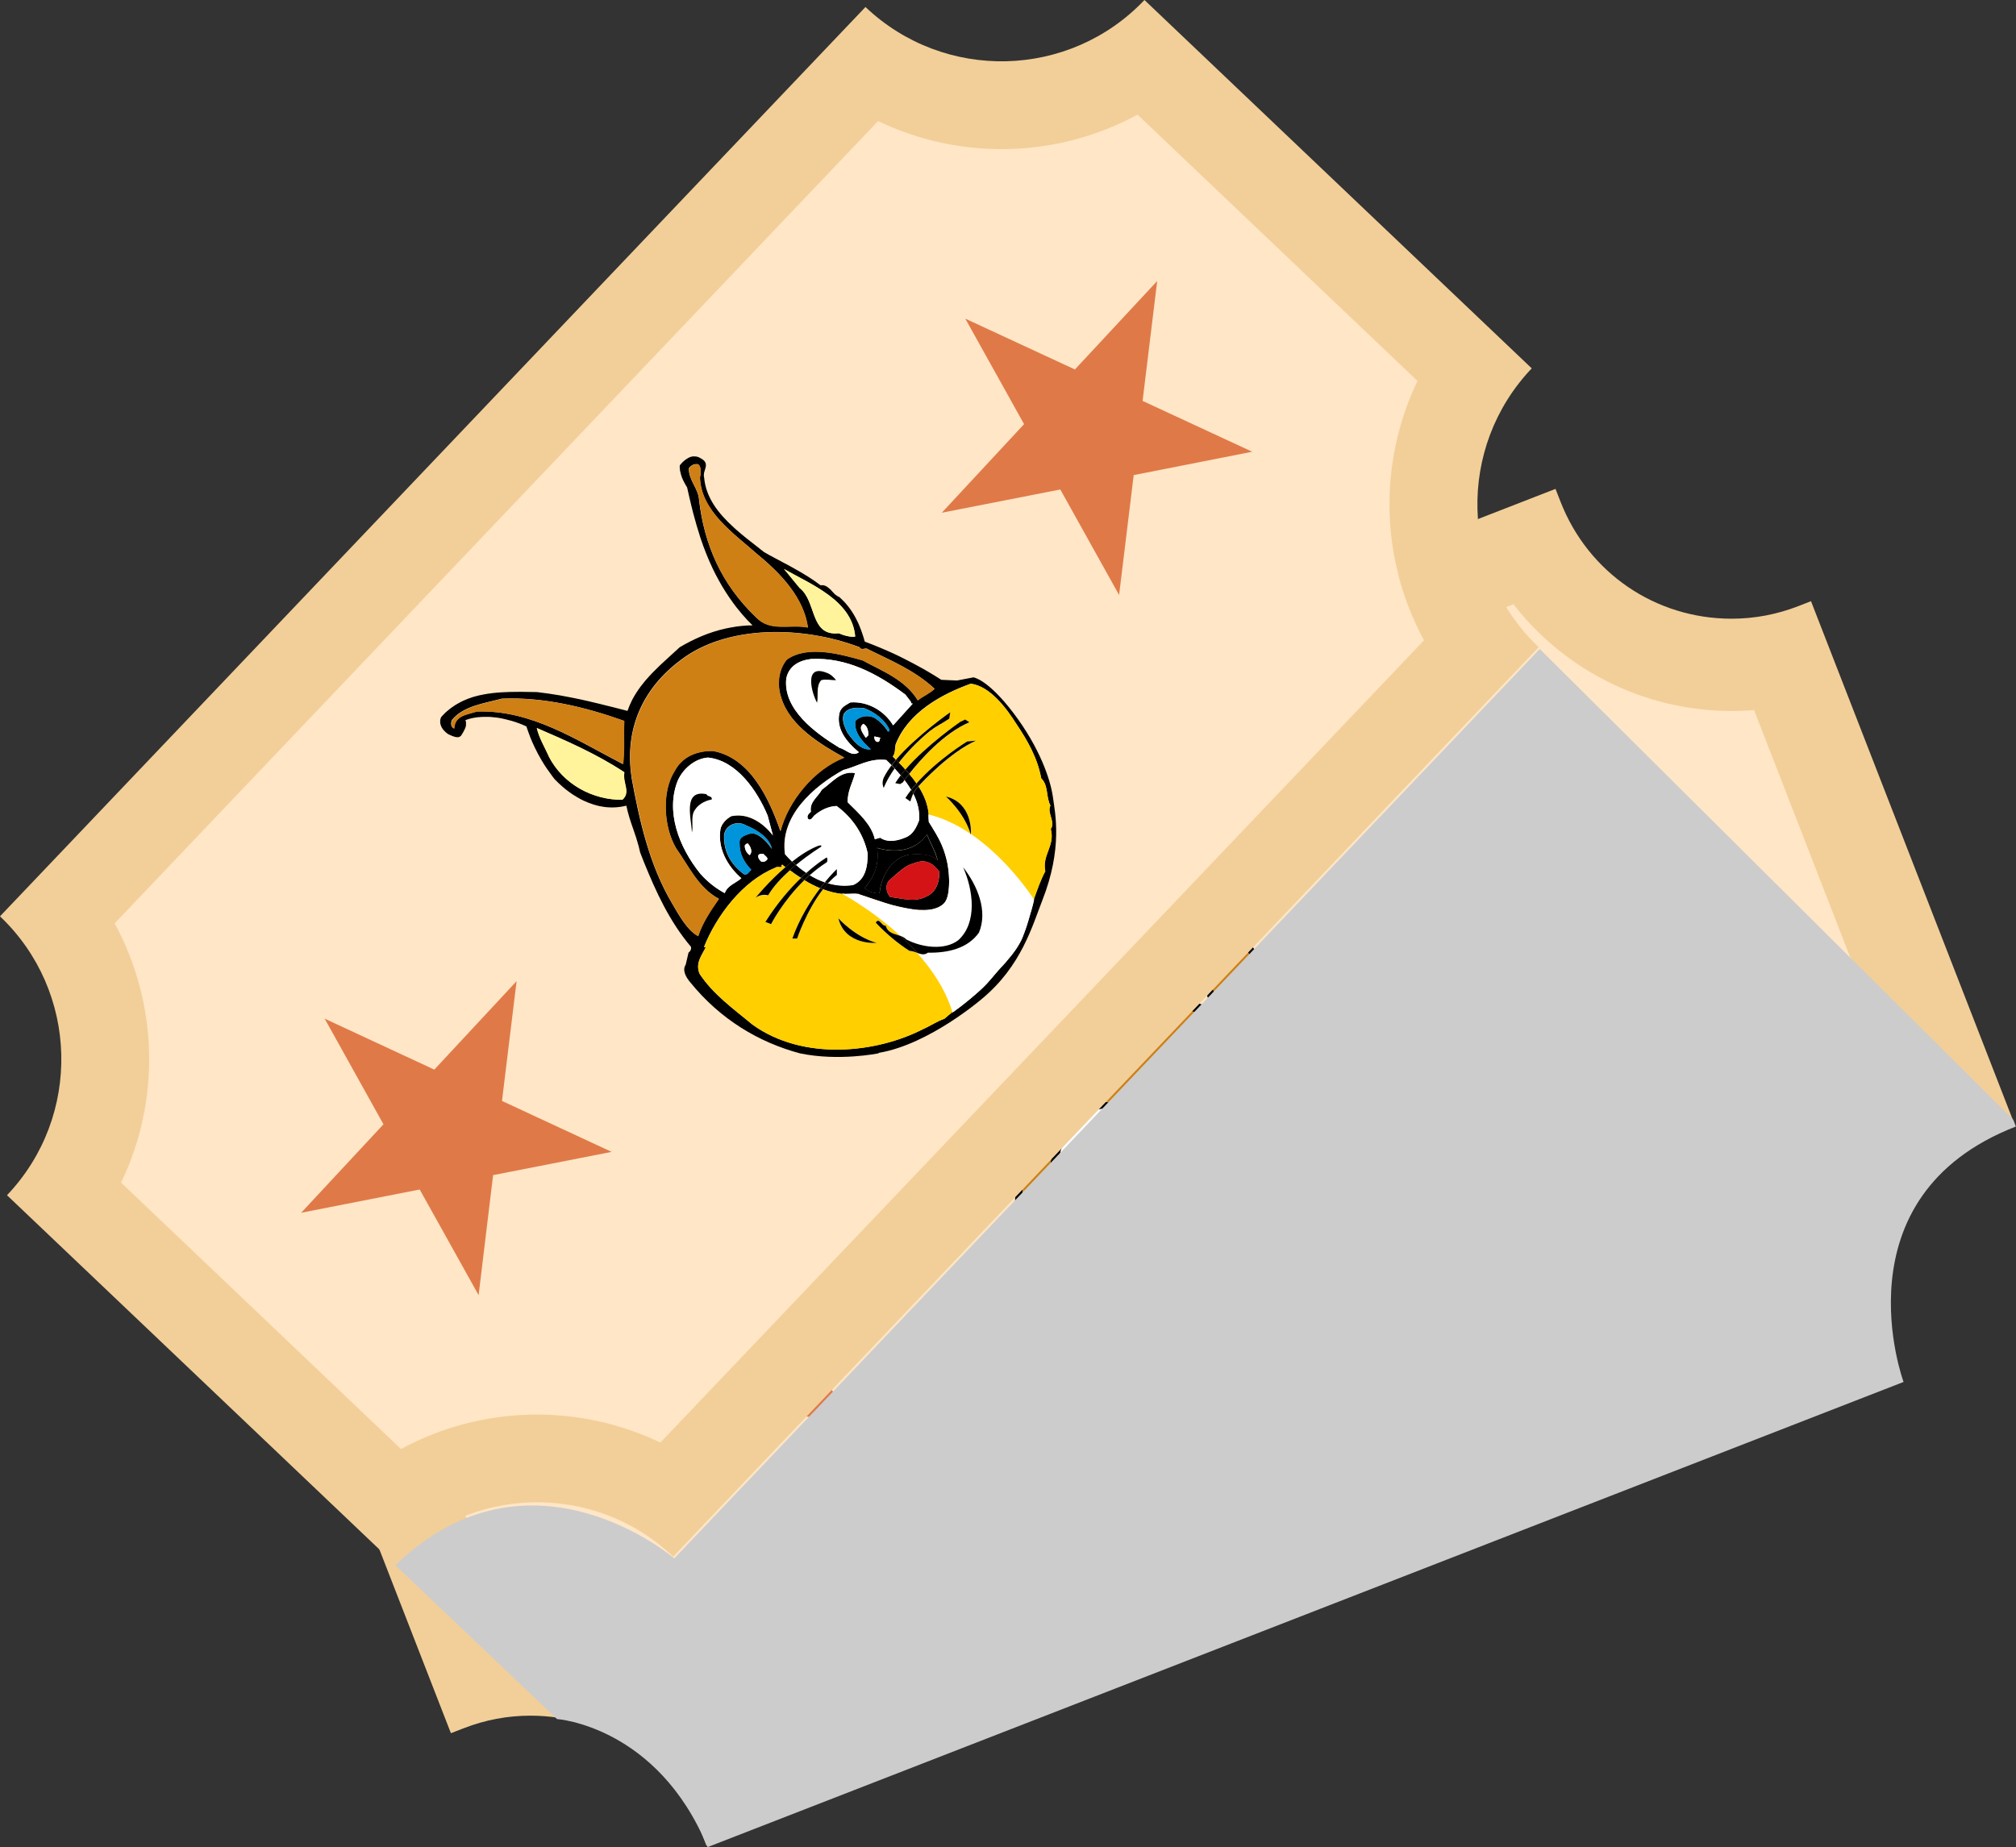 <?xml version="1.0" encoding="UTF-8"?>
<svg xmlns="http://www.w3.org/2000/svg" viewBox="0 0 172.49 158.08">
  <rect x="0" y="0" width="172.49" height="158.08" fill="#333333" stroke="none"/>
  <defs>
    <style>
      .cls-1 {
        fill: #e07948;
      }

      .cls-1, .cls-2, .cls-3, .cls-4, .cls-5, .cls-6, .cls-7, .cls-8, .cls-9, .cls-10, .cls-11, .cls-12 {
        stroke-width: 0px;
      }

      .cls-2 {
        fill: #ce8015;
      }

      .cls-3 {
        fill: #f2cf99;
      }

      .cls-4 {
        fill: #ffec00;
      }

      .cls-13 {
        isolation: isolate;
      }

      .cls-6 {
        fill: #d41317;
      }

      .cls-7 {
        fill: #fff;
      }

      .cls-8 {
        fill: #fee6c6;
      }

      .cls-9 {
        fill: #0094da;
      }

      .cls-10 {
        fill: #ffcf00;
      }

      .cls-11 {
        fill: #ccc;
        mix-blend-mode: multiply;
      }

      .cls-12 {
        fill: #fff49b;
      }
    </style>
  </defs>
  <g class="cls-13">
    <g id="Calque_2" data-name="Calque 2">
      <g id="Layer_1" data-name="Layer 1">
        <g>
          <path class="cls-3" d="m170.85,95.59l-16.58-42.62c-8.69,3.38-18.48-.92-21.86-9.61l-100.12,38.95c3.38,8.69-.92,18.48-9.61,21.86l16.58,42.62c8.69-3.38,18.48.92,21.86,9.61l100.12-38.95c-3.38-8.69.92-18.48,9.62-21.86Z"/>
          <path class="cls-3" d="m60.44,157.94l-.43-1.1c-2.37-6.08-8.11-10.01-14.63-10.01-1.95,0-3.86.36-5.69,1.07l-1.11.43-17.44-44.83,1.11-.43c8.07-3.14,12.07-12.26,8.94-20.32l-.43-1.1,102.33-39.81.43,1.1c2.37,6.08,8.11,10.01,14.64,10.01,1.94,0,3.86-.36,5.69-1.07l1.1-.43,17.44,44.83-1.1.43c-8.07,3.14-12.08,12.26-8.94,20.33l.43,1.1-102.33,39.81Zm-15.06-13.49c7.11,0,13.42,4.06,16.38,10.43l97.98-38.12c-2.73-8.62,1.4-17.99,9.6-21.81l-15.75-40.48c-1.76.56-3.58.84-5.43.84-7.11,0-13.42-4.05-16.38-10.43l-97.98,38.11c2.72,8.62-1.39,17.99-9.59,21.81l15.74,40.48c1.76-.56,3.58-.84,5.43-.84Z"/>
        </g>
        <g>
          <path class="cls-8" d="m64.17,147.57c-4.91-6.16-12.61-9.54-20.46-9l-12.2-31.36c6.16-4.91,9.55-12.6,9-20.46l88.86-34.57c4.91,6.16,12.61,9.55,20.46,9l12.2,31.35c-6.16,4.91-9.55,12.6-9,20.46l-88.86,34.57Z"/>
          <path class="cls-8" d="m153.44,113.27l-89.4,34.78-.18-.23c-4.85-6.08-12.37-9.39-20.13-8.85l-.29.02-12.41-31.9.23-.19c6.08-4.84,9.39-12.37,8.85-20.12l-.02-.29,89.4-34.78.18.23c4.84,6.08,12.37,9.39,20.12,8.85l.29-.02,12.4,31.9-.22.18c-6.08,4.84-9.39,12.37-8.85,20.12l.02.29Zm-89.14,33.83l88.32-34.36c-.45-7.82,2.88-15.37,8.94-20.32l-11.99-30.82c-7.82.45-15.37-2.87-20.33-8.94l-88.31,34.36c.45,7.82-2.88,15.37-8.94,20.32l11.99,30.82c7.81-.45,15.37,2.87,20.32,8.94Z"/>
        </g>
        <polygon class="cls-1" points="74.14 122.41 64.07 120.07 58.72 128.92 57.85 118.61 47.78 116.26 57.31 112.24 56.44 101.94 63.2 109.76 72.73 105.75 67.38 114.59 74.14 122.41"/>
        <polygon class="cls-1" points="148.72 90.31 138.66 87.96 133.31 96.81 132.43 86.51 122.37 84.15 131.89 80.14 131.03 69.84 137.78 77.66 147.31 73.65 141.96 82.49 148.72 90.31"/>
        <g>
          <path class="cls-5" d="m117.65,97.79l-1.19-.6c-.26-.39-.52-.78-.79-1.16.27.38.53.76.79,1.16l1.19.6Z"/>
          <path class="cls-5" d="m118.63,98.52c1.41.87,1.92,3.19,2.13,4.74.29,1.69.46,3.4.03,5.1.32.84-.3,1.62-.24,2.46-.54.4-.17,1.49-.79,1.83-.24,1.47-1.61,1.7-1.92,3.1-.69.53-1.29,1.17-1.88,1.8,0,.03,0,.04,0,.04-.44.61-1.89,2.3-2.48,2.76-.86.67-1.61.97-2.56,1.39-.64.29-1.41.7-2.1.93-1.81.61-3.18.85-3.18.85,0-.02,0-.03,0-.05-.29.07-.57.15-.85.24-.67-.06-1.34.07-2.01.06-4.54.23-10.5-1.73-13.16-6.34-.9-1.83-2.02-3.77-2.35-5.84.04-1,.84-1.36,1.43-1.86l-.14-.07c2.07-2,5.34-3.8,8.36-3.67.16-.06.34.12.49.16.02-.06.05-.17.16-.16.05.1.11.21.16.31.23-.07.47-.13.71-.19-.11-.27-.21-.55-.29-.83.9-3.18,4.64-4.29,7.5-4.53,1.23.22,2.45-.03,3.7.73.08.2.15.41.23.61.17-.1.36-.19.55-.28-.04-.12-.09-.24-.13-.36.32-.17.44-.54.64-.84,2.09-2.06,5.33-2.31,8-2.1Zm-23.3,1.92c-.49.01-1.09.25-1.36.65-.9,1.38-.76,3.1-.09,4.55-.6.18-1.34.07-1.82.57-.53-.69-.95-1.49-1.22-2.37-.74-2.87-.52-6.09,1.52-8.06.82-.73,2.1-1.12,3.16-.74,2.16,1.25,2.68,4.36,2.62,6.6l-.29,1.76c-.31-1.34-1.15-2.65-2.52-2.96Zm.89,2.03c-.42-.04-1.08-.2-1.26.38-.37.78-.32,1.63-.01,2.47-.25.05-.5.34-.74.06-.7-1.31-.74-2.53-.14-3.75.45-.69,1.52-.71,2.05.05.62.68,1.4,1.73,1.16,2.74,0-.37-.35-1.67-1.06-1.96Zm.35,2.61c-.19.1-.36.11-.55-.04-.09-.19-.13-.39-.02-.58.15-.13.31,0,.47.07.03.19.22.39.1.55Zm-1.14-.99l-.1.04c-.16-.31-.18-.65-.02-.93.1-.04.23-.11.31,0,.07.29.09.71-.2.89Zm17.96-6.04l-2.3,1c-.16-1.42-1.11-2.78-2.54-3.3-.49.06-.9.05-1.23.47-.79,1.09-.48,2.43.15,3.72-.7.17-.91-.69-1.35-1.01-1.37-1.99-3.08-4.99-1.72-7.29.64-.89,1.65-.95,2.64-.64,2.82,1.12,4.63,3.46,6.09,6.08l.17.75-.04.14.12.08Zm-3.54-.3c-.43-.43-1.02-.57-1.55-.37-.56.88-.14,1.96.21,2.76-.86-.26-1.08-1.36-1.24-2.12-.03-.53-.02-1.15.36-1.57.61-.4,1.3-.05,1.82.26.65.64,1.24,1.65,1.2,2.6l-.18.07c-.05-.53-.31-1.21-.63-1.64Zm-.6,1.52l.44.33c-.15,0-.13.25-.34.23-.23-.06-.22-.39-.1-.55Zm-.43-.3l-.29.11c-.04-.4-.28-1.08.31-1.18.27.36.09.83-.02,1.07Zm-.18-13.9l-.56-2.03c1.52,2.11,4.22,4.83,3.18,7.77-.34-.07-.86-.49-1.17-.84-2.37-.77-.58-3.26-1.45-4.9Zm-4.75-10.4c.36-.93-.13-1.92.32-2.84.28-.16.58-.17.86.02.18.3-.13.84-.32,1.09-1.11,2.7.69,5.59,1.8,8.07,1.18,2.39,2.06,5.01,1.35,7.43-1.32-.93-3.12-.95-3.69-2.63-1.54-3.78-1.48-7.48-.31-11.14Zm-24.78,8.68c-.91-.1-1.86-.47-2.37.54-.23-.26-.03-.61.14-.74,1.41-.69,3.1-.15,4.64.1,3.33,1.34,6.23,3.61,8.75,6.03-.53,1.02-.99,2.33-1.61,3.33-2.77-3.5-5.23-7.47-9.56-9.25Zm4.03,6.03c0-.87-.11-1.76.06-2.64,1.89,2.07,3.75,4.12,5.27,6.52-.53.77-.16,1.79-1.12,2.08-2.26-.99-4.08-3.23-4.21-5.96Zm5.71,4.57c1.14-4.09,4.05-6.59,7.99-7.45,4.78-1.12,10.63,1.55,14.37,5.28.04.4.47.19.61.48,1.39,1.69,2.87,3.24,3.79,5.41-.57.2-1.14.17-1.71.31-.25-2.05-1.76-3.55-2.9-5.06-1.62-1.36-3.77-3.12-5.88-2.73-1.02.49-1.69,1.61-1.8,2.84-.3,2.48,1.45,5,2.82,6.84-2.76-.15-5.88,1.41-7.56,3.49.24-2.81.27-6.77-2.46-8.63-1.22-.57-2.57-.64-3.67.22-1.7,1.1-2.84,3.9-2.61,6.08.36,1.81.33,3.85,1.55,5.45-1.04.62-2.1,1.28-2.92,2.18-.66-.83-.76-2.33-.88-3.46-.42-3.79.35-7.54,1.26-11.24Zm9.64,30.17c4.23,1.1,9.94-.61,9.94-.61,4.21-1.16,6.49-3.93,8.15-5.55,3.43-3.34,4.06-6.31,4.48-7.74s.69-4.26-.12-7.85-1.88-4.24-1.88-4.24l-1.4-.33-1.19-.6c-.26-.39-.52-.78-.79-1.16-.09-.13-.18-.25-.27-.38-.36-.5-.74-.98-1.12-1.45-.19-.24-.39-.47-.59-.7-.6-.69-1.22-1.35-1.87-1.99.04-.27.08-.53.1-.8,0-.09.02-.18.02-.27,0-.04,0-.09,0-.13,0-.09,0-.18.01-.27,0-.14,0-.27,0-.41,0-.09,0-.18-.01-.27-.01-.23-.04-.46-.07-.68-.01-.09-.03-.18-.05-.28-.04-.18-.09-.37-.14-.55-.01-.05-.03-.09-.05-.14-.03-.09-.07-.19-.1-.28-.04-.09-.08-.19-.12-.28-.03-.03-.05-.05-.08-.09-.05-.06-.09-.13-.13-.2s-.07-.15-.1-.23c-.03-.08-.06-.16-.08-.25-.02-.07-.05-.14-.08-.21-.03-.07-.06-.14-.09-.2,0,0,0,0,0-.01-.04-.07-.08-.13-.13-.19-.01-.01-.03-.03-.04-.04-.04-.04-.09-.08-.14-.11-.01,0-.03-.01-.04-.02-.04-.02-.09-.04-.14-.05-.2-.36-.41-.71-.63-1.05-.04-.07-.09-.14-.13-.2-.15-.22-.3-.43-.45-.64-.05-.07-.1-.14-.15-.21-.07-.09-.14-.18-.21-.28-.09-.12-.19-.24-.28-.37-.05-.07-.11-.14-.16-.21-.06-.08-.12-.16-.18-.24-.14-.18-.28-.37-.43-.55-.21-.28-.42-.55-.63-.84-.04-.07-.08-.15-.12-.22-.04-.08-.08-.15-.12-.23-.06-.11-.12-.23-.18-.35-.08-.15-.16-.31-.25-.47-.06-.12-.12-.24-.18-.36-.04-.08-.08-.16-.12-.24-.08-.16-.16-.32-.24-.49-.06-.12-.12-.24-.17-.37-.04-.08-.07-.16-.11-.25-.7-1.61-1.11-3.29-.56-4.89,0-.08.03-.15.07-.22.02-.03.03-.07.05-.1.01-.02.02-.03.03-.05.04-.06.09-.12.14-.18.05-.06.1-.11.15-.17.02-.02.03-.04.04-.06.02-.03.04-.06.06-.09.13-.2.16-.43-.09-.76-.01-.02-.03-.04-.04-.06-.01-.02-.03-.04-.05-.06-.03-.04-.06-.07-.1-.1-.08-.07-.16-.13-.24-.17-.03-.02-.06-.03-.1-.04-.04-.01-.07-.02-.11-.03-.03,0-.06-.01-.09-.02-.03,0-.06,0-.1-.01-.03,0-.07,0-.1,0-.04,0-.07,0-.11,0-.04,0-.07,0-.11.01-.06.01-.13.02-.19.04-.07.02-.14.04-.2.06-.02,0-.04.02-.06.02-.02,0-.04.02-.06.03-.09.04-.17.08-.25.12-.03.07-.06.14-.09.21-.05.15-.09.31-.12.47,0,.04-.01.08-.02.13-.02.17-.03.34-.03.52,0,.09,0,.17,0,.26,0,.13.02.26.04.39-.06.27-.11.53-.17.8s-.11.53-.15.8c-.01.07-.02.13-.04.2-.02.13-.05.27-.07.4-.13.74-.23,1.48-.3,2.22-.09.94-.14,1.89-.12,2.84,0,.34.03.68.05,1.02.01.14.02.27.04.41.02.21.05.41.07.62,0,.07.02.14.03.21.05.36.12.73.2,1.1.03.15.07.29.1.44.06.25.13.5.2.74.12.41.27.83.43,1.25-.13-.06-.27-.11-.4-.17-.27-.1-.54-.2-.81-.28-.09-.03-.17-.05-.26-.07-.1-.03-.19-.05-.29-.08-.09-.02-.17-.04-.26-.06-.07-.02-.13-.03-.2-.04-1.41-.29-2.83-.31-4.24-.16-.73.24-1.45.46-2.16.71-.57.2-1.12.41-1.65.66-.07.03-.13.06-.2.1-.13.06-.26.13-.39.2-.38.21-.75.45-1.1.71-.12.09-.23.18-.34.28-.06.05-.11.1-.16.15-.11.1-.21.21-.32.32-.13-.1-.25-.2-.38-.31-.38-.31-.77-.61-1.15-.92-.13-.1-.26-.2-.39-.3-.26-.2-.52-.4-.78-.6-.39-.3-.79-.59-1.19-.88-.54-.38-1.08-.76-1.64-1.12-.28-.18-.56-.35-.85-.53-.38-.18-.77-.37-1.16-.54h0c-.09-.04-.17-.08-.26-.12,0,0,0,0,0,0-.93-.42-1.87-.8-2.82-1.03-.15-.04-.29-.07-.44-.09-.31-.06-.62-.1-.93-.12-.08,0-.15,0-.23-.01s-.15,0-.23,0c-.1,0-.19,0-.29,0-.08,0-.17.01-.25.02s-.17.02-.25.03c-.13.02-.25.04-.38.07-.05.01-.09.02-.14.03-.09.02-.19.05-.28.08-.06.02-.12.04-.18.06-.04.02-.09.03-.13.05-.13.05-.26.1-.4.17-.05.04-.08.08-.12.13-.01.02-.02.03-.03.05-.03.05-.06.1-.08.16-.04.09-.06.19-.07.29-.02.3.07.63.25.93.17.19.37.47.62.58.02,0,.04.02.07.02.03.01.07.02.1.02.06,0,.12,0,.18-.03.06-.04.12-.08.18-.12.01,0,.02-.02.04-.02.02-.02.05-.03.07-.05.01,0,.02-.02.04-.02.02-.02.05-.03.07-.05s.05-.03.07-.05c.01,0,.02-.02.03-.03.04-.04.09-.08.13-.12.02-.02.04-.04.06-.07.03-.03.05-.07.08-.11.04-.06.07-.13.1-.21.02-.06.03-.13.04-.2.1,0,.21.02.31.03.34.05.69.14,1.03.27.08.03.15.06.23.09.05.02.1.05.16.07.05.02.1.05.15.07.13.06.25.13.37.2.06.03.11.06.17.1.07.04.14.09.21.13.05.03.1.06.15.1.1.06.19.13.28.2.05.03.09.07.14.1.08.06.15.12.22.18.06.05.12.1.18.15.35.3.66.62.94.94-.01.11-.02.21-.03.32-.02.21-.04.42-.05.63-.02.32-.02.63-.01.95,0,.42.04.85.09,1.27.06.53.15,1.07.28,1.61.02.11.05.22.08.32.05.14.11.28.16.42.06.14.12.28.18.41.09.2.2.4.3.6.04.06.07.13.11.19.07.13.15.25.23.37.08.12.16.24.25.36s.17.23.27.34.19.21.28.32c.24.26.5.49.78.69.11.08.23.16.34.23.53.33,1.12.56,1.76.67-.08.34-.13.68-.18,1.02-.02.17-.04.34-.06.52-.02.17-.03.35-.05.52-.02.26-.05.52-.08.78-.03.26-.06.52-.11.77-.03.17-.06.34-.1.51l-.04.88c-.11,2.76-.1,5.52.69,8.28-.05.22-.19.32-.39.37l-.64.84c-.49.31-.42,1-.26,1.53,1.04,3.94,3.23,7.08,6.06,9.4,2.75,2,6.11,2.75,6.11,2.75"/>
          <path class="cls-5" d="m110.97,86.16c.03.07.05.14.08.21-.02-.07-.05-.14-.08-.21Z"/>
          <path class="cls-5" d="m98.61,106.51c-.22.06-.44.13-.66.2.19.34.38.67.59.99.21-.07.41-.14.6-.2-.2-.31-.37-.65-.53-.99Z"/>
          <path class="cls-5" d="m110.26,105.06c.04.79-.09,1.56-.48,2.28-.44.44-.96.89-1.61.87-.68-.01-1.6-.15-2.03-.87l-.47-.07c.26-1.26-.33-2.54-.82-3.83.36-.88,1.07-1.35,1.6-2.02-1.01-.7-2.13-.07-3.17.13-.57.44-1.41.52-1.63,1.34-.21.08-.46.13-.48.43.14.37.55-.04.64-.02.67-.18,1.37-.23,2.05.05.88,1.54,1.1,3.23.76,4.79-.45.99-1.08,1.97-2.25,1.95-.72-.2-1.35-.56-1.9-1.02-.2.09-.41.19-.61.29.42.42.88.78,1.39,1.08-.05-.06-.07-.09-.07-.09.25.23.94.39,1.25.62.02,0,.03.01.05.02.02.03.05.06.07.08.49.43,1.71,1.6,2.16,1.96.6.48,1.08.81,1.42,1.03.08.05.17.1.25.15.29.17.44.23.44.23,1.34.68,2.07.24,2.07.24.65-.31,1.26-1.7,1.56-2.78.1-.4.17-.8.22-1.21.03-.38.04-.75.02-1.08-.04-.84-.2-1.72-.18-1.8,0,0,0,0,0,0,0,0,0,0,0-.01,0,0,0-.02.01-.02.06-.24.22-.54.22-.54,0,0,.01,0,.02.01.3-.81.32-1.68.19-2.56-.06.03-.1.04-.1.04-.18.04-.38.18-.57.34Zm-.71,7.01c-.34.8-.94,1.49-1.85,1.49-1.18.09-2.02-.75-2.88-1.23-.17-.6.08-1.25.68-1.38.7-.19,1.56-.56,2.3-.43.3.05,1.41-.08,1.75,1.55Zm.27-.94c-.35-.8-1.28-1.19-2.06-1.46-1.47-.35-2.94.73-3.64,1.99-.37-.15-.78-.47-.98-.93,1.14-.53,1.99-1.33,2.39-2.69,1.3,1.11,2.91,1.58,4.36.7-.03.8.08,1.6-.07,2.39Z"/>
          <path class="cls-5" d="m99.32,107.79c-.2.06-.4.13-.59.2.29.42.6.82.95,1.18.2-.11.39-.21.57-.3-.34-.32-.65-.69-.93-1.09Z"/>
          <path class="cls-5" d="m109.93,103.2c.18-.1.37-.19.57-.28-.08-.26-.17-.51-.26-.77-.2.1-.38.21-.54.31.08.25.16.5.24.75Z"/>
          <path class="cls-5" d="m110.24,104.7c.21-.11.42-.21.64-.31-.06-.33-.14-.67-.24-1.01-.24.13-.44.24-.58.31.08.34.14.67.17,1Z"/>
          <path class="cls-2" d="m107.89,88.42c.71-2.42-.17-5.05-1.35-7.43-1.11-2.49-2.91-5.38-1.8-8.07.2-.25.5-.79.32-1.09-.27-.19-.58-.17-.86-.02-.45.91.04,1.91-.32,2.84-1.17,3.66-1.23,7.36.31,11.14.58,1.68,2.38,1.71,3.69,2.63Z"/>
          <path class="cls-2" d="m90.28,89.24c-2.51-2.42-5.42-4.69-8.75-6.03-1.55-.25-3.23-.79-4.64-.1-.17.14-.37.49-.14.74.51-1.01,1.46-.63,2.37-.54,4.32,1.77,6.78,5.74,9.56,9.25.62-1,1.08-2.31,1.61-3.33Z"/>
          <path class="cls-12" d="m88.48,93.24c-1.52-2.4-3.38-4.45-5.27-6.52-.18.88-.06,1.77-.06,2.64.13,2.74,1.95,4.98,4.21,5.96.96-.29.59-1.31,1.12-2.08Z"/>
          <path class="cls-2" d="m88.48,108.64c.82-.91,1.88-1.56,2.92-2.18-1.22-1.61-1.19-3.64-1.55-5.45-.23-2.18.91-4.99,2.61-6.08,1.1-.87,2.45-.79,3.67-.22,2.73,1.87,2.7,5.83,2.46,8.63,1.69-2.08,4.8-3.64,7.56-3.49-1.38-1.84-3.12-4.36-2.82-6.84.11-1.23.78-2.35,1.8-2.84,2.11-.39,4.26,1.38,5.88,2.73,1.14,1.51,2.65,3.01,2.9,5.06.57-.14,1.14-.12,1.71-.31-.92-2.17-2.41-3.72-3.79-5.41-.14-.29-.57-.08-.61-.48-3.73-3.73-9.58-6.4-14.37-5.28-3.94.87-6.85,3.37-7.99,7.45-.91,3.7-1.68,7.46-1.26,11.24.12,1.14.22,2.63.88,3.46Z"/>
          <path class="cls-12" d="m110.09,89.94c.31.35.83.77,1.17.84,1.04-2.94-1.66-5.66-3.18-7.77l.56,2.03c.87,1.64-.92,4.13,1.45,4.9Z"/>
          <path class="cls-7" d="m98.13,101.63c.06-2.24-.46-5.35-2.62-6.6-1.06-.38-2.34,0-3.16.74-2.04,1.97-2.26,5.19-1.52,8.06.27.88.69,1.69,1.22,2.37.48-.5,1.21-.39,1.82-.57-.67-1.45-.81-3.17.09-4.55.27-.4.88-.63,1.36-.65,1.37.31,2.21,1.62,2.52,2.96l.29-1.76Zm-3.79-3.19c-.62-.16-1.38-.09-1.89.38-.39.39-.52,1.14-.81,1.5.45-1.11.77-3.7,2.47-2.48,0,.3.41.31.23.6Z"/>
          <path class="cls-7" d="m113.13,97.07c-1.45-2.63-3.27-4.97-6.09-6.08-.99-.31-2-.25-2.64.64-1.36,2.3.35,5.3,1.72,7.29.44.33.65,1.18,1.35,1.01-.63-1.29-.94-2.63-.15-3.72.33-.42.74-.41,1.23-.47,1.43.51,2.37,1.88,2.54,3.3l2.3-1-.12-.08.04-.14-.17-.75Zm-4.9-3.58c-.32-.13-.78-.47-1.16-.52-.63.29-.74,1.1-1.11,1.61-.09-.93.32-3.55,1.81-1.98.24.21.41.66.45.89Z"/>
          <path class="cls-5" d="m105.96,94.59c.36-.51.48-1.32,1.11-1.61.38.05.84.39,1.16.52-.04-.23-.22-.68-.45-.89-1.5-1.57-1.9,1.05-1.81,1.98Z"/>
          <path class="cls-5" d="m94.11,97.85c-1.7-1.23-2.02,1.37-2.47,2.48.29-.36.43-1.1.81-1.5.51-.47,1.27-.54,1.89-.38.18-.29-.23-.31-.23-.6Z"/>
          <path class="cls-9" d="m96.12,101.69c-.54-.76-1.6-.74-2.05-.05-.61,1.22-.56,2.44.14,3.75.24.28.49-.01.74-.06-.3-.85-.36-1.69.01-2.47.18-.59.84-.42,1.26-.38.72.29,1.06,1.59,1.06,1.96.24-1.01-.54-2.06-1.16-2.74Z"/>
          <path class="cls-9" d="m110.66,99.3c.04-.95-.55-1.96-1.2-2.6-.52-.32-1.22-.67-1.82-.26-.38.42-.39,1.04-.36,1.57.16.76.38,1.86,1.24,2.12-.35-.8-.76-1.88-.21-2.76.53-.2,1.12-.06,1.55.37.32.42.58,1.11.63,1.64l.18-.07Z"/>
          <path class="cls-7" d="m108.84,97.88c-.59.1-.35.78-.31,1.18l.29-.11c.11-.24.29-.7.02-1.07Z"/>
          <path class="cls-7" d="m95.31,103.19c-.16.28-.14.62.02.93l.1-.04c.29-.18.26-.59.2-.89-.09-.11-.22-.04-.31,0Z"/>
          <path class="cls-7" d="m101.19,105.97s-1.18.15-2.59.54c.16.34.33.67.53.99,1.32-.42,2.14-.49,2.14-.49.01.27-.17.37-.17.37-.62.09-1.22.23-1.79.41.27.4.58.77.93,1.09.83-.41,1.39-.6,1.39-.6l-.2.45c-.33.08-.65.19-.98.33.55.47,1.18.82,1.9,1.02,1.17.02,1.8-.96,2.25-1.95.34-1.56.12-3.25-.76-4.79-.69-.28-1.39-.23-2.05-.05-.09-.01-.5.39-.64.02.02-.3.27-.35.48-.43.22-.83,1.06-.9,1.63-1.34,1.04-.2,2.16-.83,3.17-.13-.53.67-1.24,1.14-1.6,2.02.49,1.29,1.08,2.57.82,3.83l.47.07c.43.72,1.36.86,2.03.87.66.02,1.18-.43,1.61-.87.39-.72.52-1.49.48-2.28-.28.24-.51.52-.51.52l-.27-.45c.24-.15.49-.29.74-.43-.03-.33-.09-.67-.17-1-.15.08-.23.13-.23.13l-.27.03-.34-.25c.22-.15.46-.28.71-.42-.07-.25-.15-.5-.24-.75-1.05.63-1.52,1.12-1.52,1.12-.02-.54.45-.86.45-.86.27-.22.59-.42.94-.62-.07-.2-.15-.41-.23-.61-1.25-.75-2.48-.51-3.7-.73-2.86.23-6.6,1.34-7.5,4.53.08.28.18.56.29.83.87-.22,1.77-.35,2.57-.31,0,0,.42.04.19.17Z"/>
          <path class="cls-7" d="m109.35,99.8c.21.02.18-.22.34-.23l-.44-.33c-.11.17-.12.49.1.55Z"/>
          <path class="cls-7" d="m95.99,104.45c-.11.19-.07.4.02.58.19.15.36.13.55.04.11-.17-.07-.37-.1-.55-.16-.06-.32-.2-.47-.07Z"/>
          <path class="cls-4" d="m110.46,111.8c.1-.38.16-.76.19-1.12-.04.41-.12.81-.22,1.21,0-.03.02-.06.02-.09Z"/>
          <path class="cls-4" d="m102.43,110.96s.03.02.04.03c.02.02.05.04.07.07-.02-.03-.05-.06-.07-.08-.02,0-.03-.01-.05-.02Z"/>
          <path class="cls-10" d="m104.44,117.21c-.65-1.01-1.2-2.13-1.64-3.4.48-.33.32.49.67.58-.11.7.41.95.8,1.34-1.17-2.76-2.68-4.84-3.02-5.3-.51-.3-.98-.66-1.39-1.08-2.01,1.07-3.75,2.93-3.75,2.93l-.37-.17c1.32-1.36,2.79-2.33,3.94-2.95-.34-.36-.66-.76-.95-1.18-2.41.88-4.15,2.27-4.15,2.27l-.36-.38c1.62-1.08,3.12-1.75,4.31-2.18-.21-.32-.41-.65-.59-.99-.91.29-1.85.68-2.58,1.19,0,0-.47-.41-1.09-.24,0,0,1.59-.8,3.46-1.35-.05-.1-.11-.21-.16-.31-.11,0-.14.1-.16.16-.15-.04-.33-.22-.49-.16-3.02-.13-6.29,1.67-8.36,3.67l.14.07c-.59.5-1.39.86-1.43,1.86.32,2.07,1.45,4.01,2.35,5.84,2.66,4.61,8.62,6.57,13.16,6.34.68.01,1.34-.12,2.01-.06.28-.09.57-.17.85-.24.26-1.97-.08-4-.66-5.84-.16-.16-.33-.33-.54-.42Zm-4.4-5.05s.65,2.05,2.12,3.26c0,0-2.55-.87-2.12-3.26Z"/>
          <path class="cls-10" d="m110.63,100.62c-.2.3-.33.67-.64.84.05.12.09.24.13.36,2.43-1.14,5.88-1.8,5.88-1.8l-.29.46c-.77.14-1.23.1-1.86.27-1.54.41-2.73.92-3.61,1.39.09.26.18.51.26.77,2.54-1.18,5.95-1.8,5.95-1.8h.46s.23.35.23.35c-2.39-.06-5.17,1.21-6.51,1.91.1.34.18.67.24,1.01,2.53-1.13,5.42-1.49,5.42-1.49l.72.24c-2.39-.01-5.51,1.28-6.09,1.54.13.88.1,1.74-.19,2.56,1.05.82,1.91,1.88,2.59,3,.26-1.87-.61-3.79-.61-3.79,1.78,1.38.77,3.52.62,3.81,1.95,3.19,2.55,6.89,2.62,7.3.6-.63,1.19-1.27,1.88-1.8.31-1.4,1.68-1.63,1.92-3.1.63-.34.26-1.43.79-1.83-.05-.84.56-1.62.24-2.46.42-1.69.26-3.41-.03-5.1-.21-1.55-.72-3.87-2.13-4.74-2.67-.21-5.91.04-8,2.1Z"/>
          <path class="cls-4" d="m110.49,107.8s0-.02,0-.04c0,0,0,.02-.01.02,0,0,0,0,0,.01Z"/>
          <path class="cls-4" d="m106.37,114.21c-.08-.05-.17-.1-.25-.15.09.06.18.11.25.15Z"/>
          <path class="cls-5" d="m105.53,108.03c-.4,1.36-1.25,2.16-2.39,2.69.2.47.61.78.98.93.7-1.26,2.17-2.34,3.64-1.99.77.27,1.7.66,2.06,1.46.14-.8.04-1.59.07-2.39-1.45.88-3.06.41-4.36-.7Z"/>
          <path class="cls-6" d="m107.8,110.52c-.73-.13-1.6.24-2.3.43-.6.13-.86.78-.68,1.38.86.49,1.7,1.32,2.88,1.23.91,0,1.51-.69,1.85-1.49-.34-1.63-1.45-1.5-1.75-1.55Z"/>
          <polygon class="cls-7" points="114.98 119.81 114.98 119.81 114.98 119.81 114.98 119.81"/>
          <path class="cls-7" d="m110.32,121.94c-1.47.92-3.1,1.14-4.68,1.54,0,.02,0,.03,0,.05,0,0,1.36-.23,3.18-.85.69-.23,1.46-.64,2.1-.93.95-.42,1.7-.72,2.56-1.39.6-.46,2.04-2.15,2.48-2.76,0,0,0-.01,0-.04-.18.19-.36.38-.54.56-1.16,1.88-3,3.15-5.09,3.82Z"/>
          <path class="cls-7" d="m102.54,111.06c1,1.19,2.23,2.16,3.58,2.99-.35-.22-.82-.55-1.42-1.03-.45-.36-1.67-1.53-2.16-1.96Z"/>
          <path class="cls-7" d="m108.87,114.67s-.73.44-2.07-.24c0,0-.15-.06-.44-.23.33.2.66.39,1,.57.63.18,1.38.11,1.9-.36.54-.74.93-1.61,1.16-2.53-.3,1.09-.91,2.47-1.56,2.78Z"/>
          <path class="cls-7" d="m101.18,110.34s.02.03.07.09c.37.21.76.39,1.18.53-.32-.24-1-.39-1.25-.62Z"/>
          <path class="cls-7" d="m110.67,109.6c.02.33.01.7-.02,1.08.1-.96.05-1.94-.16-2.88,0,0,0,0,0,0-.02.08.14.96.18,1.8Z"/>
          <path class="cls-7" d="m110.5,107.76c.09-.17.17-.35.23-.53,0,0-.01,0-.02-.01,0,0-.15.3-.22.54Z"/>
          <path class="cls-7" d="m113.33,110.25s-.02.03-.02.03c0-.02,0-.03,0-.05-.69-1.12-1.54-2.18-2.59-3-.06.18-.14.35-.23.53,0,.01,0,.02,0,.04.21.94.26,1.92.16,2.88-.03.37-.09.75-.19,1.12,0,.03-.02.06-.02.09-.23.92-.62,1.79-1.16,2.53-.51.47-1.27.54-1.9.36-.34-.18-.67-.37-1-.57-.07-.04-.16-.09-.25-.15-1.35-.83-2.58-1.8-3.58-2.99-.03-.02-.05-.05-.07-.07-.01-.01-.03-.02-.04-.03-.42-.14-.82-.32-1.18-.53.34.46,1.85,2.54,3.02,5.3.14.14.26.29.33.48.92,1.18,2.62,2.23,4.05,1.88,2.08-.7,2.9-3.33,2.92-5.51.47,1.94.4,4.26-1.06,5.64-1.44.85-3.14.51-4.69-.23-.36.08-.6-.13-.84-.36.59,1.85.92,3.87.66,5.84,1.58-.4,3.22-.62,4.68-1.54,2.09-.68,3.93-1.95,5.09-3.82.18-.18.36-.37.54-.56-.06-.42-.67-4.12-2.62-7.3Z"/>
          <path class="cls-5" d="m103.47,114.4c-.35-.09-.19-.91-.67-.58.44,1.26.98,2.39,1.64,3.4.21.09.37.26.54.42-.21-.66-.45-1.3-.71-1.9-.39-.38-.91-.64-.8-1.34Z"/>
          <path class="cls-5" d="m104.98,117.64c.24.23.47.44.84.36,1.56.74,3.25,1.07,4.69.23,1.46-1.38,1.53-3.7,1.06-5.64-.02,2.18-.84,4.81-2.92,5.51-1.43.35-3.13-.7-4.05-1.88-.07-.19-.19-.35-.33-.48.26.6.5,1.24.71,1.9Z"/>
          <path class="cls-5" d="m98.61,106.51c-.06-.13-.12-.26-.17-.4-.24.06-.47.12-.71.19.07.13.14.27.21.4.22-.07.45-.14.66-.2Z"/>
          <path class="cls-5" d="m101.19,105.97c.23-.12-.19-.17-.19-.17-.8-.04-1.69.1-2.57.31.05.13.11.27.17.4,1.4-.39,2.59-.54,2.59-.54Z"/>
          <path class="cls-5" d="m94.27,107.66c.62-.17,1.09.24,1.09.24.73-.51,1.67-.9,2.58-1.19-.07-.13-.14-.27-.21-.4-1.87.55-3.46,1.35-3.46,1.35Z"/>
          <path class="cls-5" d="m99.13,107.5c-.19.06-.39.13-.6.2.06.1.13.19.19.29.19-.07.39-.14.59-.2-.06-.09-.13-.19-.19-.29Z"/>
          <path class="cls-5" d="m101.11,107.38s.18-.1.17-.37c0,0-.82.08-2.14.49.06.1.12.19.19.29.57-.18,1.17-.32,1.79-.41Z"/>
          <path class="cls-5" d="m94.22,109.88l.36.38s1.73-1.39,4.15-2.27c-.07-.09-.13-.19-.19-.29-1.19.43-2.69,1.1-4.31,2.18Z"/>
          <path class="cls-5" d="m100.25,108.88c-.18.09-.37.19-.57.3.06.06.12.12.18.18.2-.11.4-.2.61-.29-.07-.06-.14-.12-.21-.19Z"/>
          <path class="cls-5" d="m101.44,108.73l.2-.45s-.55.19-1.39.6c.07.06.14.13.21.19.33-.14.65-.25.98-.33Z"/>
          <path class="cls-5" d="m95.73,112.12l.37.17s1.73-1.86,3.75-2.93c-.06-.06-.12-.12-.18-.18-1.15.62-2.63,1.58-3.94,2.95Z"/>
          <path class="cls-5" d="m110.24,102.15c-.04-.11-.08-.22-.12-.33-.19.09-.37.18-.55.28.04.12.08.24.13.36.17-.1.35-.2.54-.31Z"/>
          <path class="cls-5" d="m108.18,103.57s.47-.49,1.52-1.12c-.04-.12-.08-.24-.13-.36-.36.19-.68.4-.94.62,0,0-.47.32-.45.86Z"/>
          <path class="cls-5" d="m113.85,100.75c.63-.17,1.09-.13,1.86-.27l.29-.46s-3.46.65-5.88,1.8c.04.11.08.22.12.33.88-.47,2.08-.98,3.61-1.39Z"/>
          <path class="cls-5" d="m110.06,103.7c.14-.08.34-.19.58-.31-.04-.16-.09-.31-.14-.47-.2.09-.39.18-.57.28.05.17.09.33.13.5Z"/>
          <path class="cls-5" d="m109.22,103.62l.34.25.27-.03s.08-.05.23-.13c-.04-.17-.08-.33-.13-.5-.25.13-.49.27-.71.42Z"/>
          <path class="cls-5" d="m117.15,101.47l-.23-.36h-.46s-3.41.63-5.95,1.8c.05.16.1.31.14.47,1.34-.7,4.11-1.97,6.51-1.91Z"/>
          <path class="cls-5" d="m110.26,105.06c.18-.16.39-.3.57-.34,0,0,.03-.02.1-.04-.01-.1-.03-.19-.05-.29-.22.1-.43.2-.64.31.01.12.02.24.03.36Z"/>
          <path class="cls-5" d="m109.49,105.13l.27.45s.23-.28.51-.52c0-.12-.01-.24-.03-.36-.26.13-.51.28-.74.43Z"/>
          <path class="cls-5" d="m117.01,103.14l-.72-.24s-2.89.36-5.42,1.49c.02.1.03.19.05.29.58-.25,3.69-1.55,6.09-1.54Z"/>
          <path class="cls-5" d="m100.04,112.16c-.43,2.39,2.12,3.26,2.12,3.26-1.47-1.21-2.12-3.26-2.12-3.26Z"/>
          <path class="cls-5" d="m112.72,106.45s.87,1.92.61,3.79c0,0,0,.01.01.02.15-.29,1.16-2.42-.62-3.81Z"/>
          <path class="cls-5" d="m113.33,110.25s0-.01-.01-.02c0,.02,0,.03,0,.05,0,0,0-.01.02-.03Z"/>
        </g>
        <path class="cls-3" d="m131.05,31.52L97.92,0c-6.42,6.76-17.11,7.02-23.87.6L0,78.42c6.76,6.43,7.02,17.11.6,23.87l33.13,31.52c6.43-6.75,17.11-7.02,23.87-.59l74.05-77.83c-6.75-6.43-7.02-17.11-.59-23.87Z"/>
        <g>
          <path class="cls-8" d="m56.6,123.93c-7.06-3.49-15.47-3.28-22.35.55l-24.37-23.19c3.49-7.06,3.28-15.47-.56-22.35L75.04,9.88c7.06,3.49,15.47,3.28,22.35-.56l24.38,23.19c-3.49,7.06-3.28,15.47.55,22.35L56.6,123.93Z"/>
          <path class="cls-3" d="m122.81,54.92L56.69,124.42l-.26-.13c-6.98-3.45-15.19-3.24-21.98.55l-.25.14-24.8-23.59.13-.26c3.44-6.97,3.24-15.19-.55-21.98l-.15-.25L74.96,9.39l.26.13c6.97,3.44,15.19,3.24,21.98-.55l.26-.14,24.8,23.59-.13.26c-3.44,6.97-3.24,15.19.55,21.98l.14.25ZM56.51,123.45L121.84,54.8c-3.73-6.88-3.94-15.13-.56-22.2l-23.95-22.79c-6.88,3.73-15.13,3.94-22.2.55L9.81,79.02c3.73,6.88,3.94,15.14.55,22.19l23.95,22.8c6.89-3.73,15.14-3.93,22.2-.55Z"/>
        </g>
        <polygon class="cls-1" points="52.33 98.58 42.19 100.57 40.95 110.84 35.91 101.8 25.77 103.79 32.81 96.22 27.78 87.18 37.16 91.54 44.2 83.97 42.95 94.22 52.33 98.58"/>
        <polygon class="cls-1" points="107.14 38.66 97 40.66 95.75 50.92 90.72 41.89 80.58 43.88 87.62 36.3 82.59 27.27 91.97 31.62 99.01 24.05 97.76 34.31 107.14 38.66"/>
        <path class="cls-11" d="m33.83,133.96l13.83,13.16s8.6.59,12.88,10.96l102.33-39.81s-5.85-15.85,9.61-21.86l-.23-.59-40.51-40.28-74.05,77.83s-12.32-10.57-23.87.59Z"/>
        <g>
          <path class="cls-5" d="m81.88,58.25l-1.34-.06c-.39-.25-.79-.5-1.19-.73.4.23.8.48,1.19.73l1.34.06Z"/>
          <path class="cls-5" d="m83.07,58.51c1.64.21,3.06,2.12,3.89,3.45.96,1.42,1.81,2.92,2.12,4.64.64.63.4,1.6.79,2.34-.33.59.46,1.43.03,2,.39,1.44-.77,2.21-.47,3.62-.41.77-.69,1.6-.98,2.41.01.02.02.03.02.03-.15.74-.78,2.87-1.13,3.54-.51.97-1.07,1.54-1.76,2.32-.47.52-1,1.21-1.54,1.71-1.4,1.3-2.55,2.08-2.55,2.08,0-.01,0-.03-.01-.04-.23.18-.46.37-.68.57-.64.22-1.19.61-1.81.88-4.04,2.08-10.28,2.74-14.6-.37-1.57-1.3-3.39-2.6-4.54-4.36-.38-.93.21-1.59.54-2.28h-.16c1.07-2.68,3.31-5.67,6.11-6.79.12-.12.36-.03.51-.05,0-.06-.02-.17.08-.21.09.07.18.15.27.22.18-.16.37-.31.57-.47-.21-.2-.41-.42-.61-.64-.48-3.27,2.46-5.82,4.98-7.21,1.21-.3,2.22-1.03,3.67-.86.15.15.31.31.46.46.12-.16.25-.32.38-.48-.09-.09-.18-.18-.27-.27.22-.28.18-.67.24-1.03,1.06-2.74,3.91-4.3,6.43-5.21Zm-20.45,11.32c-.44.21-.89.67-.98,1.15-.25,1.63.59,3.14,1.79,4.19-.47.41-1.19.61-1.42,1.27-.77-.41-1.48-.97-2.09-1.66-1.86-2.32-2.98-5.34-1.93-7.97.44-1,1.45-1.89,2.58-1.97,2.48.25,4.23,2.87,5.1,4.94l.46,1.73c-.83-1.09-2.13-1.94-3.51-1.66Zm1.64,1.48c-.4.14-1.07.26-.99.87-.02.87.38,1.61,1,2.26-.21.15-.31.51-.65.36-1.18-.91-1.72-2-1.67-3.36.13-.82,1.09-1.27,1.89-.8.84.36,1.99,1,2.18,2.02-.16-.33-1-1.38-1.78-1.35Zm1.39,2.23c-.13.16-.28.25-.52.19-.16-.13-.28-.31-.26-.52.08-.18.29-.13.46-.13.1.16.36.26.32.46Zm-1.45-.44l-.07.07c-.27-.21-.43-.52-.4-.84.07-.07.16-.19.29-.13.18.24.37.61.19.89Zm13.89-12.89l-1.68,1.86c-.73-1.23-2.16-2.08-3.67-1.96-.42.26-.8.41-.93.93-.27,1.32.56,2.41,1.67,3.33-.57.44-1.11-.25-1.65-.37-2.07-1.26-4.86-3.29-4.56-5.94.22-1.07,1.11-1.55,2.14-1.67,3.03-.14,5.65,1.25,8.05,3.05l.47.61.02.14.14.02Zm-3.35,1.18c-.57-.21-1.17-.1-1.56.3-.15,1.03.67,1.84,1.32,2.43-.89.11-1.55-.8-2-1.42-.24-.48-.49-1.04-.32-1.58.39-.62,1.16-.58,1.77-.51.85.32,1.8,1,2.16,1.88l-.13.13c-.26-.46-.78-.98-1.24-1.23Zm.07,1.63l.53.12c-.14.07-.02.28-.21.35-.23.04-.36-.26-.32-.46Zm-.52-.1l-.22.22c-.2-.35-.7-.87-.2-1.2.4.22.43.72.42.98Zm-5.88-12.6l-1.34-1.63c2.25,1.3,5.83,2.67,6.09,5.78-.34.08-.98-.09-1.41-.28-2.48.27-1.87-2.73-3.34-3.87Zm-8.6-7.53c-.05-.99-.91-1.7-.87-2.72.19-.25.46-.4.79-.34.29.2.23.82.15,1.12.09,2.92,2.92,4.81,4.96,6.62,2.06,1.69,3.93,3.73,4.28,6.22-1.58-.3-3.23.41-4.45-.88-2.95-2.81-4.42-6.21-4.86-10.03Zm-19.02,18.1c-.87.29-1.89.33-1.94,1.46-.32-.14-.28-.54-.18-.74,1-1.21,2.76-1.41,4.27-1.82,3.59-.15,7.17.73,10.45,1.9-.06,1.14.06,2.53-.1,3.7-3.97-2.05-7.84-4.66-12.51-4.5Zm6.16,3.84c-.35-.79-.83-1.56-1.03-2.43,2.57,1.11,5.11,2.21,7.48,3.78-.17.92.59,1.7-.17,2.36-2.46.03-5.04-1.27-6.29-3.71Zm7.09,1.82c-.64-4.2.98-7.67,4.22-10.08,3.9-2.98,10.33-2.95,15.27-1.09.2.35.51-.02.75.19,1.96.97,3.95,1.78,5.68,3.37-.44.41-.97.62-1.44.99-1.07-1.77-3.06-2.51-4.72-3.42-2.03-.57-4.72-1.3-6.48-.08-.73.87-.88,2.16-.47,3.32.75,2.39,3.37,3.96,5.38,5.08-2.58,1-4.78,3.7-5.46,6.29-.93-2.66-2.54-6.28-5.79-6.86-1.35-.01-2.61.47-3.26,1.71-1.1,1.7-.99,4.73.12,6.62,1.07,1.5,1.88,3.37,3.66,4.33-.69.99-1.39,2.03-1.77,3.19-.94-.49-1.65-1.81-2.23-2.8-1.94-3.28-2.78-7.02-3.47-10.77Zm21.18,23.55c4.3-.73,8.81-4.63,8.81-4.63,3.36-2.79,4.3-6.25,5.15-8.41,1.75-4.45,1.11-7.42.9-8.89s-1.12-4.17-3.34-7.11-3.45-3.09-3.45-3.09l-1.41.27-1.34-.06c-.39-.25-.79-.5-1.19-.73-.13-.08-.27-.16-.4-.23-.54-.3-1.08-.59-1.62-.86-.27-.14-.55-.27-.82-.4-.83-.38-1.67-.73-2.52-1.05-.07-.26-.15-.52-.24-.77-.03-.09-.06-.17-.09-.25-.02-.04-.03-.08-.05-.13-.03-.08-.07-.17-.1-.25-.05-.13-.11-.25-.17-.37-.04-.08-.08-.16-.12-.24-.11-.2-.22-.4-.35-.59-.05-.08-.1-.15-.16-.23-.11-.15-.23-.3-.36-.45-.03-.04-.07-.07-.1-.11-.07-.07-.14-.14-.21-.21-.07-.07-.15-.14-.22-.21-.04-.01-.07-.03-.11-.05-.07-.04-.13-.08-.2-.13s-.12-.11-.18-.17c-.06-.06-.12-.13-.18-.19-.05-.06-.1-.11-.16-.16-.05-.05-.11-.1-.16-.14,0,0,0,0-.01,0-.06-.05-.13-.09-.2-.12-.02,0-.04-.02-.05-.02-.05-.02-.11-.03-.17-.04-.01,0-.03,0-.05,0-.05,0-.09,0-.14.01-.33-.25-.67-.48-1.01-.7-.07-.04-.14-.09-.21-.13-.22-.14-.45-.27-.67-.4-.08-.04-.15-.09-.23-.13-.1-.06-.2-.11-.3-.17-.13-.07-.27-.15-.4-.22-.08-.04-.15-.08-.23-.12-.09-.05-.18-.09-.26-.14-.21-.11-.41-.22-.62-.33-.31-.16-.61-.33-.92-.51-.07-.05-.13-.1-.2-.16-.07-.05-.14-.1-.2-.16-.1-.08-.21-.16-.31-.24-.14-.11-.28-.22-.42-.33-.1-.08-.21-.17-.32-.25-.07-.06-.14-.11-.21-.17-.14-.11-.28-.23-.42-.35-.1-.09-.21-.18-.31-.27-.07-.06-.13-.12-.2-.18-1.3-1.18-2.37-2.54-2.52-4.23-.02-.07-.03-.15-.03-.22,0-.04,0-.07.01-.11,0-.02,0-.04,0-.06.01-.07.04-.15.06-.22.02-.07.04-.14.06-.21,0-.02.01-.05.02-.07,0-.03.01-.07.02-.1.03-.24-.03-.46-.39-.66-.02-.01-.04-.03-.07-.04-.02-.01-.04-.02-.07-.04-.04-.02-.09-.04-.13-.06-.1-.03-.2-.05-.29-.05-.03,0-.07,0-.1,0-.04,0-.08,0-.11.01-.03,0-.06.01-.09.02-.03,0-.06.02-.09.03-.03.01-.06.03-.1.04-.03.01-.06.03-.09.05-.03.02-.06.04-.1.06-.05.03-.1.07-.16.11-.05.04-.11.09-.16.14-.02.02-.03.03-.05.05-.02.02-.03.03-.05.05-.06.07-.12.14-.18.21,0,.08,0,.15,0,.23.01.16.04.32.09.48.01.04.02.08.03.12.05.16.11.33.19.48.04.08.08.16.12.23.06.12.13.23.2.34.06.27.12.53.18.8s.12.53.19.8c.02.07.03.13.05.2.03.13.07.26.1.4.19.72.4,1.44.63,2.15.3.9.65,1.78,1.06,2.64.15.31.3.61.47.91.07.12.13.24.2.36.1.18.21.36.32.53.04.06.07.12.11.18.2.31.41.62.63.92.09.12.18.24.27.36.16.2.32.4.49.6.28.33.58.65.9.96-.15,0-.29,0-.43.01-.29.02-.57.04-.85.08-.09.01-.18.02-.26.04-.1.02-.2.03-.3.05-.09.02-.18.03-.26.05-.07.01-.13.03-.2.04-1.41.31-2.71.88-3.93,1.6-.56.52-1.13,1.02-1.68,1.54-.43.41-.85.84-1.23,1.28-.05.06-.09.11-.14.17-.09.11-.18.23-.27.34-.26.35-.5.71-.71,1.1-.07.13-.13.26-.19.4-.03.07-.06.14-.09.2-.06.14-.11.28-.16.42-.16-.04-.32-.08-.47-.12-.48-.12-.95-.25-1.43-.36-.16-.04-.32-.08-.48-.12-.32-.08-.64-.15-.96-.23-.48-.11-.97-.22-1.45-.31-.65-.13-1.3-.25-1.96-.34-.33-.05-.66-.09-.99-.13-.42,0-.85-.02-1.28-.02h0c-.09,0-.19,0-.28,0,0,0,0,0,0,0-1.02,0-2.04.04-2.99.22-.15.03-.29.06-.44.09-.31.07-.6.16-.89.27-.07.03-.14.06-.22.09s-.14.06-.21.09c-.09.04-.17.08-.26.13-.07.04-.15.08-.22.12s-.15.09-.22.13c-.11.07-.21.14-.32.22-.04.03-.08.06-.12.09-.08.06-.15.12-.23.19-.05.04-.09.08-.14.12-.03.03-.07.06-.1.1-.1.1-.2.2-.29.31-.02.06-.04.11-.06.17,0,.02,0,.04-.01.06,0,.06-.01.12-.01.18,0,.1.02.2.06.29.1.29.33.55.61.74.23.11.54.27.8.27.02,0,.05,0,.07,0,.03,0,.07-.01.1-.03.05-.02.11-.05.15-.1.04-.06.07-.12.11-.18,0-.01.02-.02.02-.04.02-.02.03-.05.05-.07,0-.01.02-.02.02-.04.01-.02.03-.05.04-.08s.03-.05.04-.08c0-.01.01-.03.02-.04.03-.05.05-.11.07-.16,0-.03.02-.06.03-.08.01-.04.02-.09.02-.13,0-.07,0-.15,0-.23,0-.07-.02-.13-.05-.2.1-.04.2-.07.3-.1.33-.1.69-.15,1.05-.17.08,0,.16,0,.25-.01.06,0,.11,0,.17,0,.06,0,.11,0,.17,0,.14,0,.28.01.42.03.06,0,.13.01.19.02.08,0,.17.02.25.03.06,0,.11.02.17.03.11.02.23.04.34.07.06.01.11.02.17.04.09.02.18.05.27.07.08.02.15.04.23.06.44.13.86.29,1.24.47.03.1.06.2.1.3.07.2.14.4.22.6.12.29.24.59.38.87.18.38.38.76.6,1.13.27.46.58.91.91,1.35.07.09.14.18.2.26.11.11.21.21.32.32.11.1.22.2.33.3.17.15.34.29.52.42.06.04.12.09.18.13.12.09.24.17.36.24.12.08.25.15.37.22s.25.14.38.2.26.12.39.17c.33.13.66.24,1,.31.14.03.27.05.41.07.62.08,1.25.05,1.88-.11.07.34.16.67.26,1.01.05.17.1.33.16.5.05.16.11.33.17.49.08.25.17.49.25.74.08.25.15.5.22.75.04.17.08.34.12.51l.32.82c1.04,2.56,2.18,5.07,4.03,7.26.04.22-.04.37-.21.5l-.24,1.03c-.32.48.03,1.09.39,1.51,2.57,3.17,5.85,5.13,9.39,6.08,3.33.69,6.69,0,6.69,0"/>
          <path class="cls-5" d="m71.01,50.39c.05.05.1.11.16.16-.05-.06-.1-.11-.16-.16Z"/>
          <path class="cls-5" d="m68.1,74.02c-.17.14-.35.29-.52.45.31.23.63.46.95.66.16-.15.31-.3.46-.43-.31-.21-.61-.44-.89-.69Z"/>
          <path class="cls-5" d="m78.14,67.91c.36.71.56,1.46.5,2.28-.22.58-.51,1.2-1.12,1.45-.62.27-1.52.52-2.21.04l-.46.13c-.28-1.25-1.34-2.18-2.32-3.16-.04-.95.42-1.67.63-2.5-1.21-.23-1.97.81-2.84,1.42-.34.64-1.08,1.05-.94,1.89-.16.16-.37.31-.26.59.28.28.48-.26.57-.28.53-.44,1.15-.77,1.89-.8,1.43,1.04,2.33,2.49,2.66,4.06,0,1.08-.17,2.24-1.25,2.7-.74.11-1.46.04-2.15-.15-.15.16-.29.34-.43.52.55.21,1.12.35,1.71.41-.07-.04-.1-.06-.1-.06.32.11,1.01-.03,1.4.05.02,0,.03,0,.05,0,.03.02.06.03.1.05.62.2,2.22.76,2.77.9.75.19,1.31.3,1.72.36.1.01.19.02.29.04.33.04.49.03.49.03,1.5.07,1.98-.63,1.98-.63.46-.55.45-2.07.28-3.18-.07-.4-.17-.8-.3-1.19-.13-.36-.27-.7-.42-.99-.38-.75-.89-1.48-.91-1.56,0,0,0,0,0,0,0,0,0,0,0-.01,0,0,0-.02,0-.03-.04-.24-.03-.58-.03-.58,0,0,.01,0,.02,0-.07-.86-.4-1.66-.87-2.41-.05.05-.07.08-.07.08-.15.11-.27.33-.38.54Zm2.23,6.68c.02.87-.25,1.74-1.08,2.12-1.04.56-2.15.15-3.13.06-.4-.48-.44-1.17.05-1.54.56-.46,1.19-1.15,1.92-1.33.29-.07,1.26-.65,2.23.69Zm-.14-.97c-.65-.59-1.66-.56-2.47-.48-1.49.29-2.38,1.87-2.5,3.31-.4.01-.9-.1-1.28-.45.82-.95,1.27-2.03,1.07-3.44,1.64.48,3.3.24,4.26-1.15.3.74.73,1.43.92,2.21Z"/>
          <path class="cls-5" d="m69.28,74.9c-.16.14-.31.28-.46.43.44.26.89.5,1.35.69.14-.18.27-.35.4-.51-.45-.15-.88-.36-1.29-.61Z"/>
          <path class="cls-5" d="m77.07,66.35c.13-.16.26-.33.4-.49-.18-.2-.37-.4-.56-.6-.14.18-.26.34-.37.5.18.19.35.39.52.59Z"/>
          <path class="cls-5" d="m77.96,67.6c.15-.19.3-.37.46-.55-.19-.28-.4-.55-.63-.82-.17.22-.31.4-.4.52.21.27.4.56.57.84Z"/>
          <path class="cls-2" d="m69.14,53.71c-.35-2.49-2.23-4.53-4.28-6.22-2.03-1.81-4.86-3.71-4.96-6.62.08-.31.14-.92-.15-1.12-.33-.06-.6.08-.79.34-.04,1.02.82,1.73.87,2.72.44,3.81,1.9,7.21,4.86,10.03,1.22,1.29,2.87.58,4.45.88Z"/>
          <path class="cls-2" d="m53.42,61.7c-3.29-1.17-6.87-2.05-10.45-1.9-1.51.41-3.27.61-4.27,1.82-.1.2-.14.6.18.74.05-1.13,1.07-1.18,1.94-1.46,4.67-.16,8.54,2.45,12.51,4.5.15-1.17.03-2.55.1-3.7Z"/>
          <path class="cls-12" d="m53.42,66.09c-2.38-1.56-4.92-2.67-7.48-3.78.2.88.68,1.64,1.03,2.43,1.25,2.44,3.83,3.74,6.29,3.71.75-.66,0-1.44.17-2.36Z"/>
          <path class="cls-2" d="m59.75,80.13c.37-1.16,1.08-2.2,1.77-3.19-1.77-.96-2.58-2.83-3.66-4.33-1.11-1.89-1.22-4.92-.12-6.62.65-1.24,1.91-1.73,3.26-1.71,3.25.58,4.86,4.2,5.79,6.86.68-2.59,2.88-5.29,5.46-6.29-2.01-1.11-4.64-2.69-5.38-5.08-.4-1.16-.25-2.46.47-3.32,1.76-1.22,4.45-.49,6.48.08,1.66.91,3.65,1.65,4.72,3.42.46-.37.99-.57,1.44-.99-1.73-1.6-3.72-2.4-5.68-3.37-.24-.21-.55.16-.75-.19-4.93-1.87-11.37-1.9-15.27,1.09-3.23,2.41-4.86,5.88-4.22,10.08.7,3.75,1.53,7.49,3.47,10.77.58.99,1.29,2.3,2.23,2.8Z"/>
          <path class="cls-12" d="m71.77,54.2c.43.19,1.07.36,1.41.28-.26-3.11-3.83-4.48-6.09-5.78l1.34,1.63c1.47,1.14.86,4.14,3.34,3.87Z"/>
          <path class="cls-7" d="m65.67,69.77c-.87-2.07-2.62-4.69-5.1-4.94-1.13.09-2.13.97-2.58,1.97-1.05,2.63.07,5.66,1.93,7.97.61.69,1.32,1.25,2.09,1.66.23-.66.95-.86,1.42-1.27-1.2-1.05-2.04-2.56-1.79-4.19.08-.48.54-.94.98-1.15,1.38-.28,2.68.57,3.51,1.66l-.46-1.73Zm-4.77-1.35c-.63.11-1.29.48-1.57,1.12-.19.52-.01,1.25-.13,1.7-.05-1.19-.82-3.69,1.24-3.27.12.27.5.12.46.45Z"/>
          <path class="cls-7" d="m77.47,59.45c-2.4-1.8-5.02-3.19-8.05-3.05-1.03.12-1.92.59-2.14,1.67-.29,2.65,2.5,4.68,4.56,5.94.53.12,1.08.81,1.65.37-1.1-.92-1.94-2.01-1.67-3.33.13-.52.51-.67.93-.93,1.51-.12,2.94.74,3.67,1.96l1.68-1.86-.14-.02-.02-.14-.47-.61Zm-5.94-1.25c-.34.02-.9-.1-1.27,0-.45.52-.22,1.31-.35,1.92-.46-.81-1.17-3.37.84-2.55.3.09.64.43.78.62Z"/>
          <path class="cls-5" d="m69.91,60.13c.12-.61-.11-1.4.35-1.92.37-.11.93.01,1.27,0-.13-.19-.48-.53-.78-.62-2.01-.82-1.3,1.74-.84,2.55Z"/>
          <path class="cls-5" d="m60.44,67.97c-2.05-.42-1.28,2.08-1.24,3.27.12-.44-.06-1.18.13-1.7.28-.64.94-1.01,1.57-1.12.04-.34-.34-.19-.46-.45Z"/>
          <path class="cls-9" d="m63.86,70.65c-.8-.47-1.77-.02-1.89.8-.05,1.36.49,2.45,1.67,3.36.33.15.44-.21.65-.36-.62-.65-1.02-1.39-1-2.26-.08-.61.6-.73.99-.87.77-.03,1.62,1.02,1.78,1.35-.19-1.02-1.34-1.66-2.18-2.02Z"/>
          <path class="cls-9" d="m76.13,62.5c-.36-.88-1.31-1.56-2.16-1.88-.61-.07-1.38-.11-1.77.51-.17.53.07,1.1.32,1.58.45.62,1.1,1.54,2,1.42-.65-.59-1.47-1.4-1.32-2.43.4-.4,1-.51,1.56-.3.46.25.99.77,1.24,1.23l.13-.13Z"/>
          <path class="cls-7" d="m73.88,61.95c-.49.33,0,.85.2,1.2l.22-.22c0-.26-.03-.76-.42-.98Z"/>
          <path class="cls-7" d="m63.73,72.35c-.03.32.13.63.4.84l.07-.07c.19-.29,0-.65-.19-.89-.13-.07-.21.05-.29.13Z"/>
          <path class="cls-7" d="m70.24,72.47s-1.02.62-2.14,1.55c.28.25.58.48.89.69,1.03-.92,1.75-1.33,1.75-1.33.12.24,0,.41,0,.41-.53.33-1.01.71-1.46,1.11.41.25.85.46,1.29.61.59-.72,1.02-1.12,1.02-1.12v.5c-.26.2-.51.44-.75.71.69.2,1.41.27,2.15.15,1.08-.46,1.25-1.62,1.25-2.7-.33-1.56-1.23-3.01-2.66-4.06-.74.03-1.36.36-1.89.8-.09.03-.3.56-.57.28-.11-.28.1-.43.26-.59-.14-.84.6-1.26.94-1.89.87-.61,1.63-1.65,2.84-1.42-.2.83-.66,1.55-.63,2.5.98.97,2.04,1.91,2.32,3.16l.46-.13c.69.48,1.59.23,2.21-.04.61-.25.9-.87,1.12-1.45.06-.82-.14-1.57-.5-2.28-.16.33-.25.68-.25.68l-.43-.3c.15-.24.32-.47.5-.7-.17-.29-.36-.57-.57-.84-.1.14-.15.21-.15.21l-.23.14-.41-.08c.14-.22.3-.45.47-.67-.17-.2-.34-.39-.52-.59-.7,1-.92,1.64-.92,1.64-.24-.49.06-.97.06-.97.16-.31.36-.63.61-.95-.15-.16-.3-.31-.46-.46-1.45-.17-2.47.55-3.67.86-2.51,1.39-5.46,3.93-4.98,7.21.19.22.4.44.61.64.71-.56,1.47-1.05,2.21-1.34,0,0,.4-.13.24.08Z"/>
          <path class="cls-7" d="m75.14,63.5c.2-.07.08-.28.21-.35l-.53-.12c-.04.2.09.5.32.46Z"/>
          <path class="cls-7" d="m64.88,73.22c-.02.22.1.39.26.52.24.06.39-.03.52-.19.04-.2-.22-.3-.32-.46-.17,0-.37-.05-.46.13Z"/>
          <path class="cls-4" d="m81.08,73.98c-.06-.38-.17-.75-.29-1.1.13.39.23.79.3,1.19,0-.03,0-.06-.01-.09Z"/>
          <path class="cls-4" d="m73.42,76.51s.04,0,.05.01c.03,0,.06.02.09.03-.03-.02-.06-.03-.1-.05-.02,0-.03,0-.05,0Z"/>
          <path class="cls-10" d="m77.82,81.38c-1.01-.65-1.97-1.45-2.89-2.42.3-.5.5.32.85.26.19.68.77.7,1.27.89-2.2-2.03-4.43-3.31-4.93-3.59-.59-.06-1.16-.21-1.71-.41-1.4,1.8-2.21,4.21-2.21,4.21h-.41c.64-1.78,1.59-3.27,2.38-4.3-.46-.19-.91-.42-1.35-.69-1.84,1.79-2.85,3.77-2.85,3.77l-.48-.19c1.04-1.65,2.13-2.88,3.04-3.76-.32-.21-.64-.43-.95-.66-.71.64-1.41,1.38-1.87,2.15,0,0-.59-.18-1.09.23,0,0,1.12-1.38,2.59-2.65-.09-.07-.18-.14-.27-.22-.11.04-.08.15-.08.21-.15.02-.39-.06-.51.05-2.81,1.13-5.05,4.11-6.11,6.79h.16c-.33.7-.92,1.36-.54,2.29,1.15,1.76,2.97,3.06,4.54,4.36,4.32,3.11,10.56,2.45,14.6.37.62-.27,1.17-.66,1.81-.88.22-.2.45-.38.68-.57-.57-1.91-1.71-3.61-3.01-5.06-.22-.08-.44-.17-.66-.16Zm-6.09-2.8s1.43,1.6,3.27,2.1c0,0-2.68.25-3.27-2.1Z"/>
          <path class="cls-10" d="m76.64,63.72c-.06.35-.02.74-.24,1.03.09.09.18.18.27.27,1.74-2.04,4.63-4.05,4.63-4.05l-.08.54c-.64.44-1.07.6-1.58,1.01-1.23,1.01-2.11,1.96-2.72,2.76.19.2.38.39.56.6,1.83-2.12,4.69-4.08,4.69-4.08l.42-.2.36.23c-2.21.93-4.21,3.23-5.15,4.42.23.27.44.54.63.82,1.84-2.07,4.33-3.59,4.33-3.59l.75-.07c-2.19.97-4.49,3.43-4.92,3.9.48.75.81,1.55.87,2.41,1.3.32,2.51.93,3.6,1.67-.53-1.81-2.11-3.21-2.11-3.21,2.19.53,2.15,2.89,2.13,3.22,3.08,2.1,5.16,5.23,5.38,5.58.29-.82.57-1.65.98-2.41-.29-1.41.86-2.18.47-3.62.43-.57-.35-1.41-.03-2-.4-.75-.15-1.71-.79-2.34-.31-1.72-1.16-3.21-2.12-4.64-.83-1.32-2.25-3.23-3.89-3.45-2.52.91-5.37,2.47-6.43,5.21Z"/>
          <path class="cls-4" d="m79.47,70.32s0-.02,0-.04c0,0,0,.02,0,.03,0,0,0,0,0,.01Z"/>
          <path class="cls-4" d="m78.35,77.85c-.1-.01-.19-.02-.29-.04.11.02.21.03.29.04Z"/>
          <path class="cls-5" d="m75.04,72.57c.2,1.4-.25,2.48-1.07,3.44.37.34.88.46,1.28.45.13-1.43,1.02-3.02,2.5-3.31.82-.07,1.82-.1,2.47.48-.2-.78-.62-1.47-.92-2.21-.96,1.4-2.62,1.63-4.26,1.15Z"/>
          <path class="cls-6" d="m78.13,73.9c-.72.18-1.36.88-1.92,1.33-.49.37-.46,1.06-.05,1.54.98.09,2.09.51,3.13-.06.83-.38,1.09-1.25,1.08-2.12-.98-1.34-1.94-.77-2.23-.69Z"/>
          <polygon class="cls-7" points="88.5 79.42 88.5 79.42 88.5 79.42 88.5 79.42"/>
          <path class="cls-7" d="m85.13,83.28c-.96,1.44-2.36,2.31-3.64,3.33,0,.01,0,.03.01.04,0,0,1.15-.77,2.55-2.08.53-.5,1.07-1.19,1.54-1.71.69-.78,1.25-1.35,1.76-2.32.35-.67.98-2.8,1.13-3.54,0,0,0-.01-.02-.03-.09.25-.17.49-.26.74-.29,2.19-1.44,4.1-3.06,5.58Z"/>
          <path class="cls-7" d="m73.56,76.56c1.4.68,2.92,1.05,4.49,1.26-.41-.06-.97-.16-1.72-.36-.55-.14-2.15-.7-2.77-.9Z"/>
          <path class="cls-7" d="m80.82,77.25s-.48.7-1.98.63c0,0-.16,0-.49-.03.38.04.76.08,1.15.11.65-.09,1.31-.47,1.58-1.11.19-.9.18-1.85.02-2.78.18,1.11.18,2.62-.28,3.18Z"/>
          <path class="cls-7" d="m72.02,76.46s.04.02.1.06c.42.04.85.04,1.29,0-.38-.09-1.07.06-1.4-.05Z"/>
          <path class="cls-7" d="m80.37,71.88c.15.3.3.63.42.99-.3-.92-.75-1.79-1.33-2.56,0,0,0,0,0,0,.02.08.52.82.91,1.56Z"/>
          <path class="cls-7" d="m79.46,70.28c.01-.2.01-.39,0-.58,0,0-.01,0-.02,0,0,0-.01.34.03.58Z"/>
          <path class="cls-7" d="m83.07,71.39s0,.04,0,.04c0-.02,0-.03-.01-.05-1.09-.74-2.3-1.35-3.6-1.67.01.19.02.38,0,.58,0,.01,0,.03,0,.04.58.77,1.03,1.64,1.33,2.56.12.35.22.72.29,1.1,0,.03,0,.06.01.09.17.94.17,1.89-.02,2.78-.28.64-.94,1.01-1.58,1.11-.38-.03-.77-.06-1.15-.11-.09,0-.18-.02-.29-.04-1.57-.21-3.09-.58-4.49-1.26-.03-.01-.07-.02-.09-.03-.02,0-.03,0-.05-.01-.44.05-.87.05-1.29,0,.5.28,2.73,1.56,4.93,3.59.18.07.35.16.49.3,1.32.7,3.3.96,4.47.05,1.61-1.49,1.28-4.23.4-6.22,1.23,1.57,2.12,3.72,1.35,5.58-.97,1.37-2.65,1.75-4.37,1.72-.3.22-.6.13-.91.02,1.29,1.44,2.43,3.15,3.01,5.06,1.28-1.01,2.68-1.89,3.64-3.33,1.63-1.48,2.78-3.39,3.06-5.58.09-.24.18-.49.26-.74-.23-.35-2.3-3.48-5.38-5.58Z"/>
          <path class="cls-5" d="m75.78,79.22c-.35.06-.55-.75-.85-.26.92.97,1.88,1.77,2.89,2.42.23,0,.45.09.66.16-.46-.52-.94-1-1.43-1.44-.51-.19-1.09-.21-1.27-.89Z"/>
          <path class="cls-5" d="m78.48,81.55c.31.11.61.21.91-.02,1.72.03,3.41-.36,4.37-1.72.77-1.85-.12-4-1.35-5.58.88,1.99,1.21,4.73-.4,6.22-1.16.91-3.14.65-4.47-.05-.14-.15-.31-.24-.49-.3.48.45.97.93,1.43,1.44Z"/>
          <path class="cls-5" d="m68.1,74.02c-.11-.09-.21-.19-.32-.29-.19.15-.38.31-.57.47.12.09.24.19.36.28.17-.16.35-.31.52-.45Z"/>
          <path class="cls-5" d="m70.24,72.47c.16-.21-.24-.08-.24-.08-.74.29-1.5.78-2.21,1.34.1.1.21.2.32.29,1.12-.93,2.14-1.55,2.14-1.55Z"/>
          <path class="cls-5" d="m64.63,76.85c.5-.41,1.09-.23,1.09-.23.45-.76,1.15-1.51,1.87-2.15-.12-.09-.24-.18-.36-.28-1.48,1.27-2.59,2.65-2.59,2.65Z"/>
          <path class="cls-5" d="m68.99,74.71c-.15.13-.3.27-.46.43.1.06.2.12.29.18.15-.14.3-.29.46-.43-.1-.06-.19-.12-.29-.19Z"/>
          <path class="cls-5" d="m70.74,73.79s.12-.17,0-.41c0,0-.72.41-1.75,1.33.1.06.19.13.29.19.45-.4.93-.77,1.46-1.11Z"/>
          <path class="cls-5" d="m65.49,78.9l.48.19s1.01-1.98,2.85-3.77c-.1-.06-.2-.12-.29-.18-.91.88-2,2.11-3.04,3.76Z"/>
          <path class="cls-5" d="m70.58,75.51c-.13.15-.26.32-.4.51.08.03.16.06.24.09.14-.18.28-.35.43-.52-.09-.03-.18-.05-.27-.08Z"/>
          <path class="cls-5" d="m71.6,74.88v-.5s-.43.4-1.02,1.12c.09.03.18.06.27.08.24-.26.49-.5.76-.71Z"/>
          <path class="cls-5" d="m67.79,80.32h.41s.81-2.41,2.21-4.21c-.08-.03-.16-.06-.24-.09-.79,1.04-1.74,2.52-2.38,4.31Z"/>
          <path class="cls-5" d="m76.92,65.26c-.08-.08-.16-.17-.24-.25-.14.16-.26.32-.38.48.09.09.17.18.26.27.11-.16.23-.33.37-.5Z"/>
          <path class="cls-5" d="m75.62,67.41s.22-.64.92-1.64c-.09-.09-.17-.18-.26-.27-.24.32-.45.64-.61.95,0,0-.3.48-.06.97Z"/>
          <path class="cls-5" d="m79.64,62.51c.51-.41.94-.57,1.58-1.01l.08-.54s-2.88,2.01-4.63,4.05c.08.08.16.17.24.25.61-.79,1.49-1.75,2.72-2.76Z"/>
          <path class="cls-5" d="m77.39,66.75c.09-.13.23-.31.4-.52-.1-.12-.21-.25-.32-.37-.14.16-.28.33-.4.49.11.13.22.27.32.4Z"/>
          <path class="cls-5" d="m76.6,67.02l.41.08.23-.14s.05-.08.15-.21c-.1-.14-.21-.27-.32-.4-.17.22-.33.45-.47.67Z"/>
          <path class="cls-5" d="m82.94,61.81l-.36-.23-.42.2s-2.86,1.97-4.69,4.08c.11.12.22.24.32.37.93-1.19,2.94-3.48,5.15-4.42Z"/>
          <path class="cls-5" d="m78.14,67.91c.1-.22.23-.43.38-.54,0,0,.02-.03.07-.08-.05-.08-.11-.16-.16-.24-.16.18-.31.36-.46.55.06.1.12.21.17.32Z"/>
          <path class="cls-5" d="m77.46,68.29l.43.3s.09-.34.25-.68c-.05-.11-.11-.21-.17-.32-.18.23-.35.46-.5.7Z"/>
          <path class="cls-5" d="m83.5,63.39l-.75.07s-2.49,1.51-4.33,3.59c.06.08.11.16.16.24.43-.47,2.73-2.93,4.92-3.9Z"/>
          <path class="cls-5" d="m71.73,78.59c.59,2.35,3.27,2.1,3.27,2.1-1.84-.5-3.27-2.1-3.27-2.1Z"/>
          <path class="cls-5" d="m80.94,68.17s1.58,1.4,2.11,3.21c0,0,.01,0,.02.01.02-.33.06-2.69-2.13-3.22Z"/>
          <path class="cls-5" d="m83.07,71.39s-.01,0-.02-.01c0,.02,0,.03.01.05,0,0,0-.01,0-.04Z"/>
        </g>
      </g>
    </g>
  </g>
</svg>